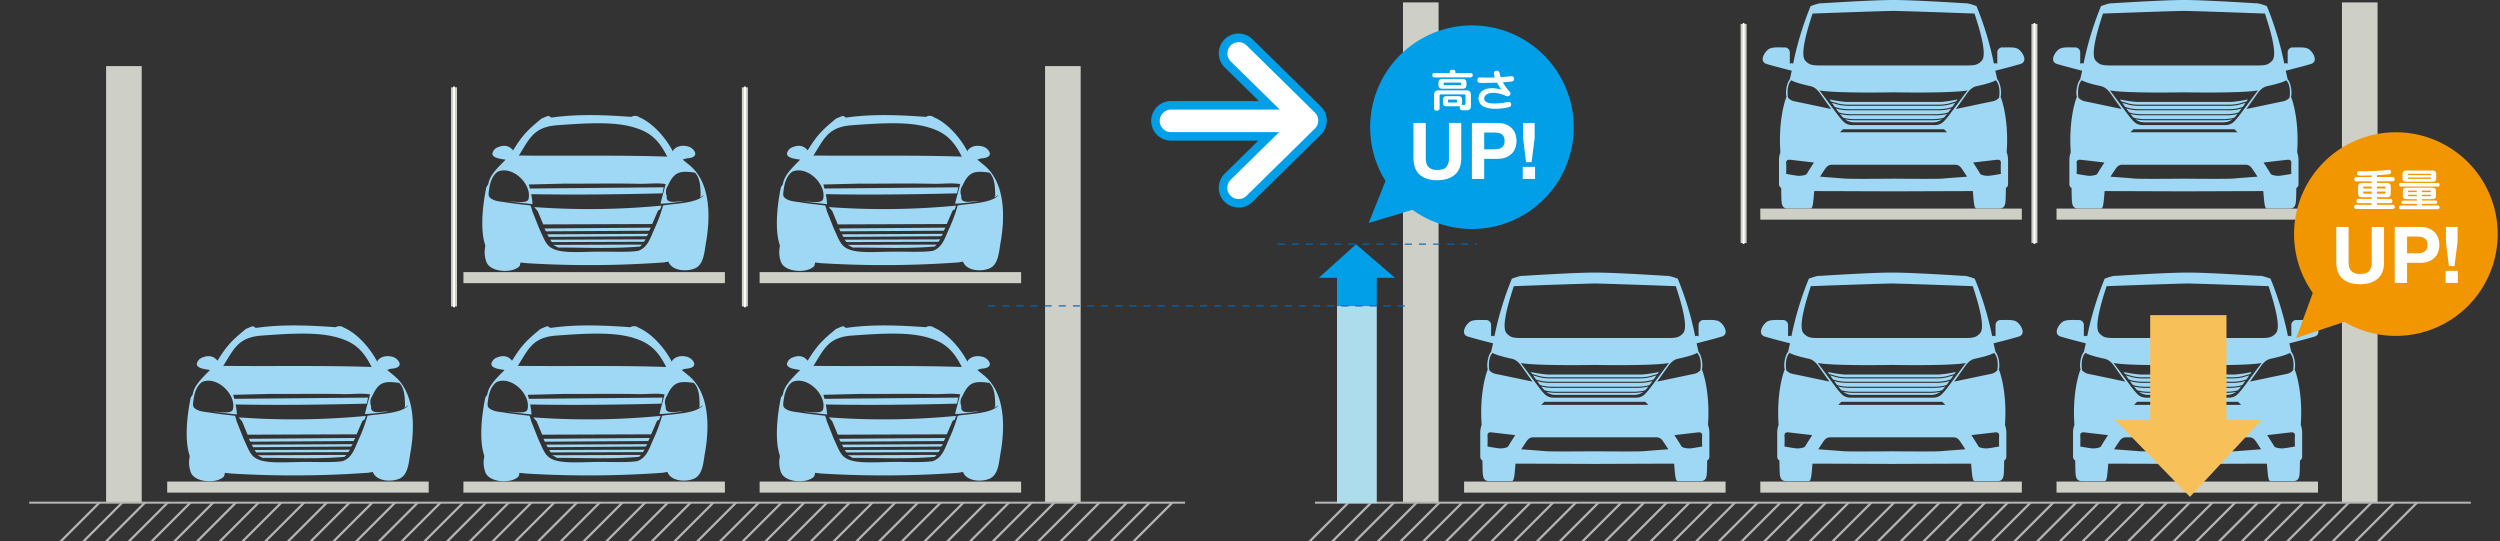 <svg xmlns="http://www.w3.org/2000/svg" xmlns:xlink="http://www.w3.org/1999/xlink" width="1200" height="259.81" viewBox="0 0 1200 259.81">
  <rect x="0" y="0" width="1200" height="259.81" fill="#333333" stroke="none"/>
  <defs>
    <clipPath id="clip-path">
      <rect id="長方形_2122" data-name="長方形 2122" width="1200" height="259.81" fill="none"/>
    </clipPath>
  </defs>
  <g id="p-size-03" clip-path="url(#clip-path)">
    <path id="パス_6620" data-name="パス 6620" d="M320.59,89.12c-1.75,2.58-.52,4.72-.56,5.16-.44,4.05,5.47,2.16,8.44,2.19a78.313,78.313,0,0,1-11.4,1.31c0-.39,1.36-5.31,2.11-8.19.31-1.18.43-1.2.22-1.24-4.04-.67-8.28-.03-12.73-.13-11.82-.27-24.63,0-35.68-.08l-17.18.42c.19.64.37,1.29.54,1.93l64.22-.59-.6,2.9c-21,.52-41.99.78-62.99.4a32.367,32.367,0,0,1,.62,4.79c-3.98-.42-7.93-.84-11.98-1.48,6.62.69,9.7.9,10.12-1.14,1.48-7.09-7.71-15.96-14.78-13-2.42,1.68-3.6,4.75-4.06,7.81-.51,3.34-.88,4.39,1.73,5.64,2.02.97,4.54.98,6.93,1.43,3.72.56,7.4.95,11.13,1.38l.73,2.24-.36-.02.26.02,3.43,8.65c2.87,6.23,3.49,8.75,7.63,10.29,4.68,1.75,13.07,1.07,20.36.99,7.76-.08,14.44.37,19.62-.39,4.87-1.75,5.91-6.7,8.05-11.18a73.7,73.7,0,0,0,3.88-10.6c4.87-.97,15.87-.87,19.44-4.79h0l-.23-.09-.79.69-.89.25.49-.59c-.08-3.67-.02-8.58-2.79-11.24-7.29-1.04-9.91-.38-12.93,6.28M256.44,99.39l1.79,2.09h-.07l2.58,6.23,52.32-.18,2.74-6.35.54-.49h.45l.74-1.99a363.644,363.644,0,0,1-61.09.7m-6.95,28.19.35-1.52v-.06l3.12.33a495.442,495.442,0,0,0,65.55-.37l2.34-.39c1.48,4.18,8.09,5.07,12.54,3.32,4.5-1.76,4.69-8.05,5.46-12.33,2.28-12.68,2.26-29.16-8.06-37.43l-3.06-2.51a8.224,8.224,0,0,1,2.94-.7c1.66-.26,3.54-.88,2.94-2.82a5.166,5.166,0,0,0-3.59-2.87c-2.56-.62-5.37-.17-6.94,1.99v.36l-.17-.03c-3.35-6.4-9.49-13.52-16.16-16.34l-.35-.3-1.05-.29h-1.16l-1.29.47c-12.43-.92-25.45-1.45-37.81.29h-.64l-.7-.64-.87-.06-2.95,1.22c-6.31,5.21-8.78,7.5-13.19,14.53l-.48.71-.02.02c-2.04-2.67-4.94-2.64-7.92-1.21a4.253,4.253,0,0,0-1.96,2.62c-.28,2.39,4.6,2.76,6.33,3.06-2.64,2.7-6.33,6.11-7.73,9.64a10.923,10.923,0,0,0-.6,2.21l-.91,1.33c-1.44,6.92-3.32,19.95-.45,28.17h-.07l-.05.43v.04l-.03.24h.01a13.2,13.2,0,0,0,.65,7.14c1.99,5,12.81,5.47,15.98,1.77m16.08-10.06,2.34,1.25c13.21.02,26.12.65,39.33-.47l.93-.94-42.61.16Zm-4.21-7.89,51.03-.39-.78,1.47-49.61.3-.64-1.39Zm1.32,2.81,48.54-.23-.82,1.14-46.99.33-.73-1.23Zm1.41,2.58.79,1.15,44.2-.15.82-1.16-45.81.16Zm56.2-39.8c-4.43-8.94-9.01-11.93-15.59-13.98-9.75-3.04-22.89-2.22-38.21-1.09l-2.07.29c-8.32,1.59-10.41,6.08-15.38,14.27h.35l.15-.09c23.47.26,46.93-.26,70.3.51l.45.08Z" fill="#9ed8f5" fill-rule="evenodd"/>
    <path id="パス_6621" data-name="パス 6621" d="M461.99,89.12c-1.75,2.58-.52,4.72-.56,5.16-.44,4.05,5.47,2.16,8.44,2.19a78.313,78.313,0,0,1-11.4,1.31c0-.39,1.36-5.31,2.11-8.19.31-1.18.43-1.2.22-1.24-4.04-.67-8.28-.03-12.73-.13-11.82-.27-24.63,0-35.68-.08l-17.18.42c.19.64.37,1.29.54,1.93l64.22-.59-.6,2.9c-21,.52-41.99.78-62.99.4a32.365,32.365,0,0,1,.62,4.79c-3.98-.42-7.93-.84-11.98-1.48,6.62.69,9.7.9,10.12-1.14,1.48-7.09-7.71-15.96-14.78-13-2.42,1.68-3.6,4.75-4.06,7.81-.51,3.34-.88,4.39,1.73,5.64,2.02.97,4.54.98,6.93,1.43,3.72.56,7.4.95,11.13,1.38l.73,2.24-.36-.02.26.02,3.43,8.65c2.87,6.23,3.49,8.75,7.63,10.29,4.68,1.75,13.07,1.07,20.36.99,7.76-.08,14.44.37,19.62-.39,4.87-1.75,5.91-6.7,8.05-11.18a73.7,73.7,0,0,0,3.88-10.6c4.87-.97,15.87-.87,19.44-4.79h0l-.23-.09-.79.69-.89.25.49-.59c-.08-3.67-.02-8.58-2.79-11.24-7.29-1.04-9.91-.38-12.93,6.28M397.84,99.39l1.79,2.09h-.07l2.58,6.23,52.32-.18,2.74-6.35.54-.49h.45l.74-1.99a363.644,363.644,0,0,1-61.09.7m-6.95,28.19.35-1.52v-.06l3.12.33a495.442,495.442,0,0,0,65.55-.37l2.34-.39c1.48,4.18,8.09,5.07,12.54,3.32,4.5-1.76,4.69-8.05,5.46-12.33,2.28-12.68,2.26-29.16-8.06-37.43l-3.06-2.51a8.224,8.224,0,0,1,2.94-.7c1.66-.26,3.54-.88,2.94-2.82a5.166,5.166,0,0,0-3.59-2.87c-2.56-.62-5.37-.17-6.94,1.99v.36l-.17-.03c-3.35-6.4-9.49-13.52-16.16-16.34l-.35-.3-1.05-.29h-1.16l-1.29.47c-12.43-.92-25.45-1.45-37.81.29h-.64l-.7-.64-.87-.06-2.95,1.22c-6.31,5.21-8.78,7.5-13.19,14.53l-.48.71-.02.02c-2.04-2.67-4.94-2.64-7.92-1.21a4.253,4.253,0,0,0-1.96,2.62c-.28,2.39,4.6,2.76,6.33,3.06-2.64,2.7-6.33,6.11-7.73,9.64a10.923,10.923,0,0,0-.6,2.21l-.91,1.33c-1.44,6.92-3.32,19.95-.45,28.17h-.07l-.05.43v.04l-.03.24h.01a13.2,13.2,0,0,0,.65,7.14c1.99,5,12.81,5.47,15.98,1.77m16.08-10.06,2.34,1.25c13.21.02,26.13.65,39.33-.47l.93-.94-42.61.16Zm-4.21-7.89,51.03-.39-.78,1.47-49.61.3-.64-1.39Zm1.32,2.81,48.54-.23-.82,1.14-46.99.33-.73-1.23Zm1.41,2.58.79,1.15,44.2-.15.82-1.16-45.81.16Zm56.2-39.8c-4.43-8.94-9.01-11.93-15.59-13.98-9.75-3.04-22.89-2.22-38.21-1.09l-2.07.29c-8.32,1.59-10.41,6.08-15.38,14.27h.35l.15-.09c23.47.26,46.93-.26,70.3.51l.45.08Z" fill="#9ed8f5" fill-rule="evenodd"/>
    <path id="パス_6622" data-name="パス 6622" d="M178.7,190.07c-1.75,2.58-.52,4.72-.56,5.16-.44,4.05,5.47,2.16,8.44,2.19a76.953,76.953,0,0,1-11.4,1.31c0-.39,1.36-5.31,2.11-8.19.31-1.18.43-1.2.22-1.24-4.04-.66-8.28-.03-12.73-.13-11.82-.26-24.63,0-35.68-.08l-17.18.42c.19.64.37,1.29.54,1.93l64.22-.59-.6,2.9c-21,.52-41.99.78-62.99.4a32.367,32.367,0,0,1,.62,4.79c-3.98-.42-7.93-.84-11.98-1.48,6.62.69,9.7.9,10.12-1.14,1.48-7.09-7.71-15.96-14.78-13-2.42,1.68-3.6,4.75-4.06,7.81-.51,3.34-.88,4.39,1.73,5.63,2.02.97,4.54.98,6.93,1.43,3.72.56,7.4.96,11.13,1.38l.73,2.24-.36-.02.26.02,3.43,8.65c2.87,6.23,3.49,8.75,7.63,10.29,4.68,1.75,13.07,1.07,20.36.99,7.76-.08,14.44.37,19.62-.39,4.87-1.75,5.91-6.7,8.05-11.18a73.707,73.707,0,0,0,3.88-10.6c4.87-.96,15.87-.87,19.44-4.79h0l-.23-.09-.79.69-.89.25.49-.59c-.08-3.67-.02-8.58-2.79-11.24-7.29-1.05-9.91-.38-12.93,6.28m-64.15,10.25,1.79,2.09h-.07l2.58,6.23,52.32-.18,2.74-6.35.54-.49h.45l.74-1.99a363.644,363.644,0,0,1-61.09.7m-6.95,28.2.35-1.52v-.06l3.12.34a497.157,497.157,0,0,0,65.55-.37l2.34-.39c1.48,4.18,8.09,5.07,12.54,3.32,4.5-1.76,4.69-8.05,5.46-12.33,2.28-12.69,2.26-29.16-8.06-37.43l-3.06-2.51a8.224,8.224,0,0,1,2.94-.7c1.66-.26,3.54-.88,2.94-2.82a5.191,5.191,0,0,0-3.59-2.87c-2.56-.62-5.37-.16-6.94,1.99v.36l-.17-.03c-3.35-6.4-9.49-13.52-16.16-16.34l-.35-.3-1.05-.29H162.3l-1.29.47c-12.43-.92-25.45-1.45-37.81.29h-.64l-.7-.64-.87-.06-2.95,1.22c-6.31,5.21-8.78,7.5-13.19,14.53l-.48.71-.02.02c-2.04-2.67-4.94-2.64-7.92-1.21a4.253,4.253,0,0,0-1.96,2.62c-.28,2.39,4.6,2.75,6.33,3.06-2.64,2.7-6.33,6.11-7.73,9.64a10.922,10.922,0,0,0-.6,2.21l-.91,1.33c-1.44,6.92-3.32,19.95-.45,28.17h-.07l-.05.43v.04l-.03.24h.01a13.2,13.2,0,0,0,.65,7.14c1.99,5,12.81,5.47,15.98,1.77m16.08-10.06,2.34,1.25c13.21.02,26.12.65,39.33-.47l.93-.94-42.61.16Zm-4.21-7.89,51.03-.39-.78,1.47-49.61.31-.64-1.39Zm1.32,2.81,48.54-.23-.82,1.14-46.99.32-.73-1.23Zm1.41,2.58.79,1.15,44.2-.15.82-1.16-45.81.16Zm56.2-39.79c-4.43-8.95-9.01-11.93-15.59-13.98-9.75-3.04-22.89-2.22-38.21-1.09l-2.07.29c-8.32,1.59-10.41,6.08-15.38,14.27h.35l.15-.09c23.47.26,46.93-.26,70.3.51l.45.08Z" fill="#9ed8f5" fill-rule="evenodd"/>
    <path id="パス_6623" data-name="パス 6623" d="M320.1,190.07c-1.75,2.58-.52,4.72-.56,5.16-.44,4.05,5.47,2.16,8.44,2.19a76.953,76.953,0,0,1-11.4,1.31c0-.39,1.36-5.31,2.11-8.19.31-1.18.43-1.2.22-1.24-4.04-.66-8.28-.03-12.73-.13-11.82-.26-24.63,0-35.68-.08l-17.18.42c.19.64.37,1.29.54,1.93l64.22-.59-.6,2.9c-21,.52-41.99.78-62.99.4a32.366,32.366,0,0,1,.62,4.79c-3.98-.42-7.93-.84-11.98-1.48,6.62.69,9.7.9,10.12-1.14,1.48-7.09-7.71-15.96-14.78-13-2.42,1.68-3.6,4.75-4.06,7.81-.51,3.34-.88,4.39,1.73,5.63,2.02.97,4.54.98,6.93,1.43,3.72.56,7.4.96,11.13,1.38l.73,2.24-.36-.02.26.02,3.43,8.65c2.87,6.23,3.49,8.75,7.63,10.29,4.68,1.75,13.07,1.07,20.36.99,7.76-.08,14.44.37,19.62-.39,4.87-1.75,5.91-6.7,8.05-11.18a73.7,73.7,0,0,0,3.88-10.6c4.87-.96,15.87-.87,19.44-4.79h0l-.23-.09-.79.69-.89.25.49-.59c-.08-3.67-.02-8.58-2.79-11.24-7.29-1.05-9.91-.38-12.93,6.28m-64.15,10.25,1.79,2.09h-.07l2.58,6.23,52.32-.18,2.74-6.35.54-.49h.45l.74-1.99a363.644,363.644,0,0,1-61.09.7M249,228.54l.35-1.52v-.06l3.12.34a497.156,497.156,0,0,0,65.55-.37l2.34-.39c1.48,4.18,8.09,5.07,12.54,3.32,4.5-1.76,4.69-8.05,5.46-12.33,2.28-12.69,2.26-29.16-8.06-37.43l-3.06-2.51a8.224,8.224,0,0,1,2.94-.7c1.66-.26,3.54-.88,2.94-2.82a5.191,5.191,0,0,0-3.59-2.87c-2.56-.62-5.37-.16-6.94,1.99v.36l-.17-.03c-3.35-6.4-9.49-13.52-16.16-16.34l-.35-.3-1.05-.29H303.7l-1.29.47c-12.43-.92-25.45-1.45-37.81.29h-.64l-.7-.64-.87-.06-2.95,1.22c-6.31,5.21-8.78,7.5-13.19,14.53l-.48.71-.02.02c-2.04-2.67-4.94-2.64-7.92-1.21a4.253,4.253,0,0,0-1.96,2.62c-.28,2.39,4.6,2.75,6.33,3.06-2.64,2.7-6.33,6.11-7.73,9.64a10.923,10.923,0,0,0-.6,2.21l-.91,1.33c-1.44,6.92-3.32,19.95-.45,28.17h-.07l-.05.43v.04l-.03.24h.01a13.2,13.2,0,0,0,.65,7.14c1.99,5,12.81,5.47,15.98,1.77m16.08-10.06,2.34,1.25c13.21.02,26.13.65,39.33-.47l.93-.94-42.61.16Zm-4.21-7.89,51.03-.39-.78,1.47-49.61.31Zm1.32,2.81,48.54-.23-.82,1.14-46.99.32-.73-1.23Zm1.41,2.58.79,1.15,44.2-.15.82-1.16-45.81.16Zm56.2-39.79c-4.43-8.95-9.01-11.93-15.59-13.98-9.75-3.04-22.89-2.22-38.21-1.09l-2.07.29c-8.32,1.59-10.41,6.08-15.38,14.27h.35l.15-.09c23.47.26,46.93-.26,70.3.51l.45.08Z" fill="#9ed8f5" fill-rule="evenodd"/>
    <path id="パス_6624" data-name="パス 6624" d="M461.99,190.07c-1.75,2.58-.52,4.72-.56,5.16-.44,4.05,5.47,2.16,8.44,2.19a76.953,76.953,0,0,1-11.4,1.31c0-.39,1.36-5.31,2.11-8.19.31-1.18.43-1.2.22-1.24-4.04-.66-8.28-.03-12.73-.13-11.82-.26-24.63,0-35.68-.08l-17.18.42c.19.64.37,1.29.54,1.93l64.22-.59-.6,2.9c-21,.52-41.99.78-62.99.4a32.364,32.364,0,0,1,.62,4.79c-3.98-.42-7.93-.84-11.98-1.48,6.62.69,9.7.9,10.12-1.14,1.48-7.09-7.71-15.96-14.78-13-2.42,1.68-3.6,4.75-4.06,7.81-.51,3.34-.88,4.39,1.73,5.63,2.02.97,4.54.98,6.93,1.43,3.72.56,7.4.96,11.13,1.38l.73,2.24-.36-.02.26.02,3.43,8.65c2.87,6.23,3.49,8.75,7.63,10.29,4.68,1.75,13.07,1.07,20.36.99,7.76-.08,14.44.37,19.62-.39,4.87-1.75,5.91-6.7,8.05-11.18a73.7,73.7,0,0,0,3.88-10.6c4.87-.96,15.87-.87,19.44-4.79h0l-.23-.09-.79.69-.89.25.49-.59c-.08-3.67-.02-8.58-2.79-11.24-7.29-1.05-9.91-.38-12.93,6.28m-64.15,10.25,1.79,2.09h-.07l2.58,6.23,52.32-.18,2.74-6.35.54-.49h.45l.74-1.99a363.644,363.644,0,0,1-61.09.7m-6.95,28.2.35-1.52v-.06l3.12.34a497.157,497.157,0,0,0,65.55-.37l2.34-.39c1.48,4.18,8.09,5.07,12.54,3.32,4.5-1.76,4.69-8.05,5.46-12.33,2.28-12.69,2.26-29.16-8.06-37.43l-3.06-2.51a8.224,8.224,0,0,1,2.94-.7c1.66-.26,3.54-.88,2.94-2.82a5.191,5.191,0,0,0-3.59-2.87c-2.56-.62-5.37-.16-6.94,1.99v.36l-.17-.03c-3.35-6.4-9.49-13.52-16.16-16.34l-.35-.3-1.05-.29h-1.16l-1.29.47c-12.43-.92-25.45-1.45-37.81.29h-.64l-.7-.64-.87-.06-2.95,1.22c-6.31,5.21-8.78,7.5-13.19,14.53l-.48.71-.02.02c-2.04-2.67-4.94-2.64-7.92-1.21a4.253,4.253,0,0,0-1.96,2.62c-.28,2.39,4.6,2.75,6.33,3.06-2.64,2.7-6.33,6.11-7.73,9.64a10.923,10.923,0,0,0-.6,2.21l-.91,1.33c-1.44,6.92-3.32,19.95-.45,28.17h-.07l-.05.43v.04l-.03.24h.01a13.2,13.2,0,0,0,.65,7.14c1.99,5,12.81,5.47,15.98,1.77m16.08-10.06,2.34,1.25c13.21.02,26.13.65,39.33-.47l.93-.94-42.61.16Zm-4.21-7.89,51.03-.39-.78,1.47-49.61.31Zm1.32,2.81,48.54-.23-.82,1.14-46.99.32-.73-1.23Zm1.41,2.58.79,1.15,44.2-.15.82-1.16-45.81.16Zm56.2-39.79c-4.43-8.95-9.01-11.93-15.59-13.98-9.75-3.04-22.89-2.22-38.21-1.09l-2.07.29c-8.32,1.59-10.41,6.08-15.38,14.27h.35l.15-.09c23.47.26,46.93-.26,70.3.51l.45.08Z" fill="#9ed8f5" fill-rule="evenodd"/>
    <rect id="長方形_2107" data-name="長方形 2107" width="125.51" height="5.31" transform="translate(222.44 130.61)" fill="#ced0c8"/>
    <rect id="長方形_2108" data-name="長方形 2108" width="125.52" height="5.31" transform="translate(364.62 130.61)" fill="#ced0c8"/>
    <rect id="長方形_2109" data-name="長方形 2109" width="17.08" height="209.55" transform="translate(50.93 31.73)" fill="#ced0c8"/>
    <rect id="長方形_2110" data-name="長方形 2110" width="17.09" height="209.55" transform="translate(501.63 31.73)" fill="#ced0c8"/>
    <rect id="長方形_2111" data-name="長方形 2111" width="125.51" height="5.31" transform="translate(80.26 231.15)" fill="#ced0c8"/>
    <path id="パス_6625" data-name="パス 6625" d="M1070.8,183.77h-41.49a24.069,24.069,0,0,1-5.51-.48c-.29-.08-.82-.23-1.46-.42.49.67.98,1.32,1.44,1.92.57.17,1.04.3,1.32.38a23.8,23.8,0,0,0,5.36.46h39.18a23.8,23.8,0,0,0,5.36-.46c.28-.08.75-.21,1.32-.38.46-.6.95-1.25,1.44-1.92-.64.19-1.16.33-1.45.42a24.069,24.069,0,0,1-5.51.48" fill="#9ed8f5" fill-rule="evenodd"/>
    <path id="パス_6626" data-name="パス 6626" d="M1069.64,186.17h-39.19a24.013,24.013,0,0,1-5.5-.49c-.15-.05-.37-.11-.62-.18.61.78,1.12,1.4,1.48,1.77.43.12.78.23,1,.29a23.778,23.778,0,0,0,5.36.47h35.75a23.214,23.214,0,0,0,5.36-.47c.22-.06.57-.16,1-.29.36-.37.87-1,1.48-1.77-.26.07-.47.13-.62.18a24.013,24.013,0,0,1-5.5.49" fill="#9ed8f5" fill-rule="evenodd"/>
    <path id="パス_6627" data-name="パス 6627" d="M1070.87,181.63h-41.64a24.013,24.013,0,0,1-5.5-.49c-.54-.16-1.87-.54-3.29-.95.44.63.91,1.3,1.39,1.97.94.27,1.72.5,2.11.6a23.725,23.725,0,0,0,5.36.47h41.49a23.778,23.778,0,0,0,5.36-.47c.39-.1,1.17-.33,2.1-.6.48-.67.95-1.34,1.39-1.97-1.42.41-2.74.79-3.29.95a23.961,23.961,0,0,1-5.5.49" fill="#9ed8f5" fill-rule="evenodd"/>
    <path id="パス_6628" data-name="パス 6628" d="M1050.15,188.57h-17.98a24.276,24.276,0,0,1-5.45-.47,7.417,7.417,0,0,0,4.73,1.44h37.18a7.456,7.456,0,0,0,4.73-1.44,24.819,24.819,0,0,1-5.45.47h-17.77Z" fill="#9ed8f5" fill-rule="evenodd"/>
    <path id="パス_6629" data-name="パス 6629" d="M1072.74,179.78h-45.37a59.13,59.13,0,0,1-8.02-1.22c.19.29.4.61.63.95,1.63.47,3.28.95,3.9,1.12a23.741,23.741,0,0,0,5.35.47h41.64a23.214,23.214,0,0,0,5.36-.47c.63-.17,2.27-.65,3.9-1.12.22-.33.43-.66.62-.95a58.769,58.769,0,0,1-8.01,1.22" fill="#9ed8f5" fill-rule="evenodd"/>
    <path id="パス_6630" data-name="パス 6630" d="M1109.7,154.26c-2-1.06-6.26-.53-7.33-.66a2.448,2.448,0,0,0-2.53,2.13v5.73s-1-.6-1.6,0a152.58,152.58,0,0,0-8.39-27.7s-4.26-1.6-5.19-1.33c0,0-24.32-1.6-34.61-1.6s-34.62,1.6-34.62,1.6c-.94-.27-5.19,1.33-5.19,1.33a152.26,152.26,0,0,0-8.39,27.7c-.6-.6-1.6,0-1.6,0v-5.73a2.448,2.448,0,0,0-2.53-2.13c-1.06.13-5.32-.4-7.32.66s-5.06,5.73-1.6,7.2c3.33,1.06,12.39,3.33,12.39,3.33l-.94,4.12c-1.46,1.6-2.26,6.26-1.6,8.39-1.6,4-3.86,13.85-2.93,26.62a11.149,11.149,0,0,0-.67,3.86V219.1a2.2,2.2,0,0,0,1.06,1.99s0,5.73.27,7.19.8,2.66,3.06,2.66h10.66c1.2,0,1.33-1.87,1.87-8.39,4.65,0,38.08.13,38.08.13s33.41-.13,38.07-.13c.53,6.52.67,8.39,1.86,8.39h10.66c2.26,0,2.79-1.2,3.06-2.66s.27-7.19.27-7.19a2.2,2.2,0,0,0,1.06-1.99V207.78a11.149,11.149,0,0,0-.67-3.86c.93-12.78-1.33-22.63-2.93-26.62.66-2.13-.14-6.79-1.6-8.39l-.94-4.12s9.05-2.26,12.39-3.33c3.46-1.47.39-6.12-1.6-7.2m-98.52-16.9s28.22-1.06,38.88-1.29c10.65.23,38.88,1.29,38.88,1.29,3.46,10.52,5.85,20.11,3.46,22.63s-3.71,2.26-11.64,2.26h-61.4c-7.93,0-9.24.27-11.63-2.26s0-12.11,3.46-22.63m64.3,50.32c-1.2,1.33-2.39,3.2-5.72,3.2h-39.41c-3.33,0-4.52-1.87-5.73-3.2-1.19-1.33-6.46-8.68-10.11-13.44,7.6,1.46,35.55.93,35.55.93s27.94.54,35.54-.93c-3.65,4.76-8.92,12.11-10.12,13.44m.29,6.66h-51.43l1.49-1.46h48.45l1.49,1.46Zm-67.25,19.84c-.4.8-2.8,1.07-3.86,1.07s-6.12-.93-6.12-.93.13-3.73,0-5.06.67-1.87,1.86-1.73,11.45,1.33,11.45,1.33-2.93,4.52-3.32,5.32m-5.97-34.69a5.61,5.61,0,0,1-3.13-1.73c-.48-2.65-.26-6.75,1.6-8.38,1.73,1.12,6.4,2.22,9.13,2.81s4.22,2.86,5.41,4.58,4.53,6.39,4.53,6.39-15.49-3.28-17.55-3.67m70.83,37.09c-2.32.2-16.46.1-23.32.04-6.86.06-21.01.16-23.33-.04-3.09-.26-11.96-.93-11.96-.93s.67-1.06,1.74-2.66,1.86-3.07,3.94-3.07h59.21c2.08,0,2.88,1.46,3.94,3.07s1.73,2.66,1.73,2.66-8.86.67-11.95.93m28.2-7.32c-.13,1.33,0,5.06,0,5.06s-5.06.93-6.13.93-3.46-.27-3.86-1.07-3.33-5.32-3.33-5.32,10.25-1.2,11.45-1.33,1.99.4,1.87,1.73m-2.48-39.88c1.86,1.64,2.08,5.73,1.6,8.38a5.606,5.606,0,0,1-3.12,1.73c-2.07.4-17.55,3.67-17.55,3.67s3.33-4.66,4.53-6.39,2.69-3.99,5.42-4.58,7.4-1.69,9.14-2.81" fill="#9ed8f5" fill-rule="evenodd"/>
    <path id="パス_6631" data-name="パス 6631" d="M928.82,183.77H887.33a24.069,24.069,0,0,1-5.51-.48c-.29-.08-.82-.23-1.46-.42.49.67.98,1.32,1.44,1.92.57.17,1.04.3,1.32.38a23.8,23.8,0,0,0,5.36.46h39.18a23.8,23.8,0,0,0,5.36-.46c.28-.08.75-.21,1.32-.38.46-.6.95-1.25,1.44-1.92-.64.19-1.16.33-1.45.42a24.069,24.069,0,0,1-5.51.48" fill="#9ed8f5" fill-rule="evenodd"/>
    <path id="パス_6632" data-name="パス 6632" d="M927.66,186.17H888.47a24.012,24.012,0,0,1-5.5-.49c-.15-.05-.37-.11-.62-.18.61.78,1.12,1.4,1.48,1.77.43.12.78.23,1,.29a23.778,23.778,0,0,0,5.36.47h35.75a23.214,23.214,0,0,0,5.36-.47c.22-.06.57-.16,1-.29.36-.37.87-1,1.48-1.77-.26.07-.47.13-.62.18a24.013,24.013,0,0,1-5.5.49" fill="#9ed8f5" fill-rule="evenodd"/>
    <path id="パス_6633" data-name="パス 6633" d="M928.89,181.63H887.25a24.012,24.012,0,0,1-5.5-.49c-.54-.16-1.87-.54-3.29-.95.44.63.91,1.3,1.39,1.97.94.27,1.72.5,2.11.6a23.725,23.725,0,0,0,5.36.47h41.49a23.778,23.778,0,0,0,5.36-.47c.39-.1,1.17-.33,2.1-.6.48-.67.95-1.34,1.39-1.97-1.42.41-2.74.79-3.29.95a23.961,23.961,0,0,1-5.5.49" fill="#9ed8f5" fill-rule="evenodd"/>
    <path id="パス_6634" data-name="パス 6634" d="M908.17,188.57H890.19a24.276,24.276,0,0,1-5.45-.47,7.417,7.417,0,0,0,4.73,1.44h37.18a7.456,7.456,0,0,0,4.73-1.44,24.819,24.819,0,0,1-5.45.47H908.15Z" fill="#9ed8f5" fill-rule="evenodd"/>
    <path id="パス_6635" data-name="パス 6635" d="M930.76,179.78H885.39a59.128,59.128,0,0,1-8.02-1.22c.19.29.4.61.62.95,1.63.47,3.28.95,3.9,1.12a23.741,23.741,0,0,0,5.35.47h41.64a23.214,23.214,0,0,0,5.36-.47c.63-.17,2.27-.65,3.9-1.12.22-.33.43-.66.62-.95a58.542,58.542,0,0,1-8.01,1.22" fill="#9ed8f5" fill-rule="evenodd"/>
    <path id="パス_6636" data-name="パス 6636" d="M967.72,154.26c-1.99-1.06-6.26-.53-7.33-.66a2.448,2.448,0,0,0-2.53,2.13v5.73s-1-.6-1.6,0a152.575,152.575,0,0,0-8.39-27.7s-4.26-1.6-5.19-1.33c0,0-24.32-1.6-34.61-1.6s-34.62,1.6-34.62,1.6c-.94-.27-5.19,1.33-5.19,1.33a152.26,152.26,0,0,0-8.39,27.7c-.6-.6-1.6,0-1.6,0v-5.73a2.448,2.448,0,0,0-2.53-2.13c-1.06.13-5.32-.4-7.32.66s-5.06,5.73-1.6,7.2c3.33,1.06,12.39,3.33,12.39,3.33l-.94,4.12c-1.46,1.6-2.26,6.26-1.6,8.39-1.6,4-3.86,13.85-2.93,26.62a11.149,11.149,0,0,0-.67,3.86V219.1a2.2,2.2,0,0,0,1.06,1.99s0,5.73.27,7.19.8,2.66,3.06,2.66h10.66c1.2,0,1.33-1.87,1.87-8.39,4.65,0,38.08.13,38.08.13s33.41-.13,38.07-.13c.53,6.52.67,8.39,1.86,8.39h10.66c2.26,0,2.79-1.2,3.06-2.66s.27-7.19.27-7.19a2.2,2.2,0,0,0,1.06-1.99V207.78a11.15,11.15,0,0,0-.67-3.86c.93-12.78-1.33-22.63-2.93-26.62.66-2.13-.14-6.79-1.6-8.39l-.94-4.12s9.05-2.26,12.39-3.33c3.46-1.47.39-6.12-1.6-7.2m-98.52-16.9s28.22-1.06,38.88-1.29c10.65.23,38.88,1.29,38.88,1.29,3.46,10.52,5.85,20.11,3.46,22.63s-3.71,2.26-11.64,2.26h-61.4c-7.93,0-9.24.27-11.63-2.26s0-12.11,3.46-22.63m64.3,50.32c-1.2,1.33-2.39,3.2-5.72,3.2H888.36c-3.33,0-4.52-1.87-5.73-3.2-1.19-1.33-6.46-8.68-10.11-13.44,7.6,1.46,35.55.93,35.55.93s27.94.54,35.54-.93c-3.65,4.76-8.92,12.11-10.12,13.44m.29,6.66H882.35l1.49-1.46h48.45Zm-67.25,19.84c-.4.8-2.8,1.07-3.86,1.07s-6.12-.93-6.12-.93.13-3.73,0-5.06.67-1.87,1.86-1.73,11.45,1.33,11.45,1.33-2.93,4.52-3.32,5.32m-5.97-34.69a5.61,5.61,0,0,1-3.13-1.73c-.48-2.65-.26-6.75,1.6-8.38,1.73,1.12,6.4,2.22,9.13,2.81s4.22,2.86,5.41,4.58,4.53,6.39,4.53,6.39-15.49-3.28-17.55-3.67m70.83,37.09c-2.32.2-16.46.1-23.32.04-6.86.06-21.01.16-23.33-.04-3.09-.26-11.96-.93-11.96-.93s.67-1.06,1.74-2.66,1.86-3.07,3.94-3.07h59.21c2.08,0,2.88,1.46,3.94,3.07s1.73,2.66,1.73,2.66-8.86.67-11.95.93m28.2-7.32c-.13,1.33,0,5.06,0,5.06s-5.06.93-6.13.93-3.46-.27-3.86-1.07-3.33-5.32-3.33-5.32,10.25-1.2,11.45-1.33,1.99.4,1.87,1.73m-2.48-39.88c1.86,1.64,2.08,5.73,1.6,8.38a5.606,5.606,0,0,1-3.12,1.73c-2.07.4-17.55,3.67-17.55,3.67s3.33-4.66,4.53-6.39,2.69-3.99,5.42-4.58,7.4-1.69,9.14-2.81" fill="#9ed8f5" fill-rule="evenodd"/>
    <path id="パス_6637" data-name="パス 6637" d="M786.27,183.77H744.78a24.069,24.069,0,0,1-5.51-.48c-.29-.08-.82-.23-1.46-.42.49.67.98,1.32,1.44,1.92.57.17,1.04.3,1.32.38a23.8,23.8,0,0,0,5.36.46h39.18a23.8,23.8,0,0,0,5.36-.46c.28-.08.75-.21,1.32-.38.46-.6.95-1.25,1.44-1.92-.64.19-1.16.33-1.45.42a24.069,24.069,0,0,1-5.51.48" fill="#9ed8f5" fill-rule="evenodd"/>
    <path id="パス_6638" data-name="パス 6638" d="M785.12,186.17H745.93a24.012,24.012,0,0,1-5.5-.49c-.15-.05-.37-.11-.62-.18.61.78,1.12,1.4,1.48,1.77.43.12.78.23,1,.29a23.778,23.778,0,0,0,5.36.47H783.4a23.214,23.214,0,0,0,5.36-.47c.22-.06.57-.16,1-.29.36-.37.87-1,1.48-1.77-.26.07-.47.13-.62.18a24.013,24.013,0,0,1-5.5.49" fill="#9ed8f5" fill-rule="evenodd"/>
    <path id="パス_6639" data-name="パス 6639" d="M786.34,181.63H744.7a24.012,24.012,0,0,1-5.5-.49c-.54-.16-1.87-.54-3.29-.95.44.63.91,1.3,1.39,1.97.94.27,1.72.5,2.11.6a23.725,23.725,0,0,0,5.36.47h41.49a23.778,23.778,0,0,0,5.36-.47c.39-.1,1.17-.33,2.1-.6.48-.67.95-1.34,1.39-1.97-1.42.41-2.74.79-3.29.95a23.961,23.961,0,0,1-5.5.49" fill="#9ed8f5" fill-rule="evenodd"/>
    <path id="パス_6640" data-name="パス 6640" d="M765.63,188.57H747.65a24.276,24.276,0,0,1-5.45-.47,7.417,7.417,0,0,0,4.73,1.44h37.18a7.456,7.456,0,0,0,4.73-1.44,24.819,24.819,0,0,1-5.45.47H765.61Z" fill="#9ed8f5" fill-rule="evenodd"/>
    <path id="パス_6641" data-name="パス 6641" d="M788.21,179.78H742.84a59.128,59.128,0,0,1-8.02-1.22c.19.29.4.61.62.95,1.63.47,3.28.95,3.9,1.12a23.741,23.741,0,0,0,5.35.47h41.64a23.214,23.214,0,0,0,5.36-.47c.63-.17,2.27-.65,3.9-1.12.22-.33.43-.66.62-.95a58.542,58.542,0,0,1-8.01,1.22" fill="#9ed8f5" fill-rule="evenodd"/>
    <path id="パス_6642" data-name="パス 6642" d="M825.17,154.26c-1.99-1.06-6.26-.53-7.33-.66a2.448,2.448,0,0,0-2.53,2.13v5.73s-1-.6-1.6,0a152.575,152.575,0,0,0-8.39-27.7s-4.26-1.6-5.19-1.33c0,0-24.32-1.6-34.61-1.6s-34.62,1.6-34.62,1.6c-.94-.27-5.19,1.33-5.19,1.33a152.26,152.26,0,0,0-8.39,27.7c-.6-.6-1.6,0-1.6,0v-5.73a2.448,2.448,0,0,0-2.53-2.13c-1.06.13-5.32-.4-7.32.66s-5.06,5.73-1.6,7.2c3.33,1.06,12.39,3.33,12.39,3.33l-.94,4.12c-1.46,1.6-2.26,6.26-1.6,8.39-1.6,4-3.86,13.85-2.93,26.62a11.149,11.149,0,0,0-.67,3.86V219.1a2.2,2.2,0,0,0,1.06,1.99s0,5.73.27,7.19.8,2.66,3.06,2.66h10.66c1.2,0,1.33-1.87,1.87-8.39,4.65,0,38.08.13,38.08.13s33.41-.13,38.07-.13c.53,6.52.67,8.39,1.86,8.39h10.66c2.26,0,2.79-1.2,3.06-2.66s.27-7.19.27-7.19a2.2,2.2,0,0,0,1.06-1.99V207.78a11.15,11.15,0,0,0-.67-3.86c.93-12.78-1.33-22.63-2.93-26.62.66-2.13-.14-6.79-1.6-8.39l-.94-4.12s9.05-2.26,12.39-3.33c3.46-1.47.39-6.12-1.6-7.2m-98.52-16.9s28.22-1.06,38.88-1.29c10.65.23,38.88,1.29,38.88,1.29,3.46,10.52,5.85,20.11,3.46,22.63s-3.71,2.26-11.64,2.26h-61.4c-7.93,0-9.24.27-11.63-2.26s0-12.11,3.46-22.63m64.3,50.32c-1.2,1.33-2.39,3.2-5.72,3.2H745.81c-3.33,0-4.52-1.87-5.73-3.2-1.19-1.33-6.46-8.68-10.11-13.44,7.6,1.46,35.55.93,35.55.93s27.94.54,35.54-.93c-3.65,4.76-8.92,12.11-10.12,13.44m.29,6.66H739.8l1.49-1.46h48.45Zm-67.25,19.84c-.4.8-2.8,1.07-3.86,1.07s-6.12-.93-6.12-.93.13-3.73,0-5.06.67-1.87,1.86-1.73,11.45,1.33,11.45,1.33-2.93,4.52-3.32,5.32m-5.97-34.69a5.61,5.61,0,0,1-3.13-1.73c-.48-2.65-.26-6.75,1.6-8.38,1.73,1.12,6.4,2.22,9.13,2.81s4.22,2.86,5.41,4.58,4.53,6.39,4.53,6.39-15.49-3.28-17.55-3.67m70.83,37.09c-2.32.2-16.46.1-23.32.04-6.86.06-21.01.16-23.33-.04-3.09-.26-11.96-.93-11.96-.93s.67-1.06,1.74-2.66,1.86-3.07,3.94-3.07h59.21c2.08,0,2.88,1.46,3.94,3.07s1.73,2.66,1.73,2.66-8.86.67-11.95.93m28.2-7.32c-.13,1.33,0,5.06,0,5.06s-5.06.93-6.13.93-3.46-.27-3.86-1.07-3.33-5.32-3.33-5.32,10.25-1.2,11.45-1.33,1.99.4,1.87,1.73m-2.48-39.88c1.86,1.64,2.08,5.73,1.6,8.38a5.606,5.606,0,0,1-3.12,1.73c-2.07.4-17.55,3.67-17.55,3.67s3.33-4.66,4.53-6.39,2.69-3.99,5.42-4.58,7.4-1.69,9.14-2.81" fill="#9ed8f5" fill-rule="evenodd"/>
    <path id="パス_6643" data-name="パス 6643" d="M929.65,52.94h-41.5a24.031,24.031,0,0,1-5.5-.48c-.3-.08-.82-.23-1.46-.42.49.68.98,1.32,1.44,1.92.57.17,1.05.31,1.32.38a23.8,23.8,0,0,0,5.36.46h39.18a23.8,23.8,0,0,0,5.36-.46c.27-.08.74-.21,1.32-.38.46-.6.95-1.25,1.44-1.92-.63.19-1.16.34-1.46.42a24.031,24.031,0,0,1-5.5.48" fill="#9ed8f5" fill-rule="evenodd"/>
    <path id="パス_6644" data-name="パス 6644" d="M928.49,55.34H889.31a23.6,23.6,0,0,1-5.51-.49c-.15-.05-.36-.1-.62-.18.61.78,1.12,1.4,1.48,1.78.43.12.78.22,1,.28a23.763,23.763,0,0,0,5.35.46h35.76a23.763,23.763,0,0,0,5.35-.46c.22-.06.57-.17,1.01-.28.35-.38.87-1,1.48-1.78-.26.08-.47.13-.62.18a24.049,24.049,0,0,1-5.51.49" fill="#9ed8f5" fill-rule="evenodd"/>
    <path id="パス_6645" data-name="パス 6645" d="M929.72,50.8H888.08a24.013,24.013,0,0,1-5.5-.49c-.54-.15-1.87-.54-3.29-.95.44.64.91,1.3,1.39,1.97.94.27,1.72.5,2.11.6a23.214,23.214,0,0,0,5.36.47h41.5a23.214,23.214,0,0,0,5.36-.47c.39-.1,1.17-.33,2.1-.6.48-.67.95-1.34,1.4-1.97-1.42.41-2.74.8-3.29.95a23.961,23.961,0,0,1-5.5.49" fill="#9ed8f5" fill-rule="evenodd"/>
    <path id="パス_6646" data-name="パス 6646" d="M909.01,57.73H891.03a24.929,24.929,0,0,1-5.45-.47,7.437,7.437,0,0,0,4.73,1.45h37.18a7.4,7.4,0,0,0,4.73-1.45,24.186,24.186,0,0,1-5.44.47H909Z" fill="#9ed8f5" fill-rule="evenodd"/>
    <path id="パス_6647" data-name="パス 6647" d="M931.59,48.94H886.21a60.377,60.377,0,0,1-8.01-1.22c.19.29.4.61.62.94,1.63.47,3.27.95,3.9,1.13a23.763,23.763,0,0,0,5.35.46h41.64a24.4,24.4,0,0,0,5.36-.46c.62-.18,2.27-.66,3.9-1.13.22-.33.43-.65.62-.94a60.134,60.134,0,0,1-8.01,1.22" fill="#9ed8f5" fill-rule="evenodd"/>
    <path id="パス_6648" data-name="パス 6648" d="M968.55,23.42c-1.99-1.06-6.26-.53-7.32-.67a2.465,2.465,0,0,0-2.53,2.13v5.73s-1.01-.6-1.6,0a153.236,153.236,0,0,0-8.39-27.69s-4.26-1.6-5.19-1.33c0,0-24.33-1.59-34.61-1.59S874.3,1.59,874.3,1.59c-.94-.26-5.2,1.33-5.2,1.33a152.314,152.314,0,0,0-8.39,27.69c-.6-.6-1.6,0-1.6,0V24.88a2.456,2.456,0,0,0-2.53-2.13c-1.06.14-5.32-.4-7.32.67s-5.06,5.73-1.6,7.19c3.33,1.07,12.39,3.33,12.39,3.33l-.94,4.13c-1.46,1.6-2.26,6.26-1.59,8.38-1.6,4-3.86,13.85-2.93,26.63a11.105,11.105,0,0,0-.67,3.86V88.26a2.223,2.223,0,0,0,1.06,2s0,5.72.26,7.19.8,2.66,3.06,2.66h10.65c1.2,0,1.33-1.87,1.87-8.39,4.66,0,38.08.13,38.08.13s33.42-.13,38.07-.13c.53,6.52.67,8.39,1.86,8.39h10.66c2.26,0,2.79-1.2,3.06-2.66s.26-7.19.26-7.19a2.2,2.2,0,0,0,1.06-2V76.94a11.116,11.116,0,0,0-.66-3.86c.93-12.78-1.33-22.63-2.93-26.63.66-2.13-.13-6.79-1.6-8.38l-.94-4.13s9.05-2.26,12.39-3.33c3.46-1.46.39-6.12-1.6-7.19M870.01,6.51s28.22-1.06,38.88-1.28c10.66.22,38.88,1.28,38.88,1.28,3.46,10.52,5.85,20.11,3.46,22.64s-3.71,2.26-11.64,2.26H878.2c-7.94,0-9.24.27-11.63-2.26s0-12.12,3.46-22.64m64.3,50.33c-1.2,1.33-2.39,3.2-5.72,3.2H889.2c-3.33,0-4.53-1.87-5.73-3.2s-6.46-8.68-10.12-13.45c7.6,1.47,35.55.93,35.55.93s27.94.53,35.54-.93c-3.65,4.76-8.91,12.12-10.12,13.45m.29,6.66H883.18l1.49-1.46h48.46l1.49,1.46ZM867.36,83.33c-.4.8-2.79,1.07-3.86,1.07s-6.13-.93-6.13-.93.13-3.73,0-5.06.66-1.86,1.87-1.73,11.45,1.33,11.45,1.33-2.93,4.53-3.33,5.32m-5.97-34.69a5.562,5.562,0,0,1-3.13-1.73c-.49-2.66-.27-6.75,1.6-8.39,1.73,1.13,6.4,2.22,9.13,2.82s4.22,2.86,5.41,4.59,4.53,6.39,4.53,6.39-15.48-3.28-17.54-3.68m70.83,37.09c-2.32.2-16.46.1-23.32.04-6.86.06-21,.16-23.33-.04-3.08-.26-11.95-.93-11.95-.93s.67-1.07,1.73-2.66,1.87-3.06,3.94-3.06h59.22c2.08,0,2.87,1.47,3.94,3.06s1.73,2.66,1.73,2.66-8.87.66-11.96.93m28.21-7.32c-.14,1.33,0,5.06,0,5.06s-5.07.93-6.13.93-3.45-.27-3.86-1.07c-.39-.79-3.33-5.32-3.33-5.32s10.25-1.2,11.45-1.33,2,.4,1.87,1.73m-2.49-39.88c1.86,1.64,2.08,5.73,1.6,8.39a5.61,5.61,0,0,1-3.13,1.73c-2.07.4-17.55,3.68-17.55,3.68s3.33-4.66,4.53-6.39,2.69-3.99,5.42-4.59,7.4-1.69,9.13-2.82" fill="#9ed8f5" fill-rule="evenodd"/>
    <path id="パス_6649" data-name="パス 6649" d="M1069.04,52.94h-41.49a24.069,24.069,0,0,1-5.51-.48c-.29-.08-.82-.23-1.46-.42.49.68.98,1.32,1.44,1.92.57.17,1.04.31,1.32.38a23.8,23.8,0,0,0,5.36.46h39.18a23.8,23.8,0,0,0,5.36-.46c.28-.08.74-.21,1.32-.38.46-.6.95-1.25,1.44-1.92-.64.19-1.16.34-1.45.42a24.069,24.069,0,0,1-5.51.48" fill="#9ed8f5" fill-rule="evenodd"/>
    <path id="パス_6650" data-name="パス 6650" d="M1067.89,55.34h-39.18a23.553,23.553,0,0,1-5.51-.49c-.15-.05-.37-.1-.62-.18.61.78,1.12,1.4,1.48,1.78.43.12.78.22,1,.28a23.8,23.8,0,0,0,5.36.46h35.75a23.8,23.8,0,0,0,5.36-.46c.22-.06.57-.17,1-.28.36-.38.87-1,1.48-1.78-.26.08-.47.13-.62.18a24.013,24.013,0,0,1-5.5.49" fill="#9ed8f5" fill-rule="evenodd"/>
    <path id="パス_6651" data-name="パス 6651" d="M1069.11,50.8h-41.64a24.013,24.013,0,0,1-5.5-.49c-.54-.15-1.87-.54-3.29-.95.44.64.91,1.3,1.39,1.97.94.27,1.72.5,2.11.6a23.163,23.163,0,0,0,5.36.47h41.49a23.214,23.214,0,0,0,5.36-.47c.39-.1,1.17-.33,2.1-.6.48-.67.95-1.34,1.39-1.97-1.42.41-2.74.8-3.29.95a23.961,23.961,0,0,1-5.5.49" fill="#9ed8f5" fill-rule="evenodd"/>
    <path id="パス_6652" data-name="パス 6652" d="M1048.39,57.73h-17.98a24.874,24.874,0,0,1-5.45-.47,7.416,7.416,0,0,0,4.73,1.45h37.18a7.4,7.4,0,0,0,4.73-1.45,24.224,24.224,0,0,1-5.45.47h-17.78Z" fill="#9ed8f5" fill-rule="evenodd"/>
    <path id="パス_6653" data-name="パス 6653" d="M1070.98,48.94h-45.37a60.75,60.75,0,0,1-8.02-1.22c.19.29.4.61.63.94,1.63.47,3.28.95,3.9,1.13a23.763,23.763,0,0,0,5.35.46h41.64a24.4,24.4,0,0,0,5.36-.46c.63-.18,2.27-.66,3.9-1.13.22-.33.43-.65.62-.94a60.374,60.374,0,0,1-8.01,1.22" fill="#9ed8f5" fill-rule="evenodd"/>
    <path id="パス_6654" data-name="パス 6654" d="M1107.94,23.42c-1.99-1.06-6.26-.53-7.33-.67a2.465,2.465,0,0,0-2.53,2.13v5.73s-1-.6-1.6,0a152.319,152.319,0,0,0-8.39-27.69s-4.26-1.6-5.19-1.33c0,0-24.32-1.59-34.6-1.59s-34.62,1.59-34.62,1.59c-.94-.26-5.19,1.33-5.19,1.33a152.314,152.314,0,0,0-8.39,27.69c-.6-.6-1.6,0-1.6,0V24.88a2.456,2.456,0,0,0-2.53-2.13c-1.07.14-5.33-.4-7.32.67s-5.06,5.73-1.6,7.19c3.33,1.07,12.39,3.33,12.39,3.33l-.94,4.13c-1.46,1.6-2.26,6.26-1.6,8.38-1.6,4-3.86,13.85-2.93,26.63a11.105,11.105,0,0,0-.67,3.86V88.26a2.223,2.223,0,0,0,1.06,2s0,5.72.27,7.19.8,2.66,3.06,2.66h10.66c1.2,0,1.33-1.87,1.87-8.39,4.65,0,38.08.13,38.08.13s33.41-.13,38.08-.13c.53,6.52.67,8.39,1.86,8.39h10.66c2.26,0,2.79-1.2,3.06-2.66s.27-7.19.27-7.19a2.2,2.2,0,0,0,1.06-2V76.94a11.105,11.105,0,0,0-.67-3.86c.93-12.78-1.33-22.63-2.93-26.63.66-2.13-.14-6.79-1.6-8.38l-.94-4.13s9.05-2.26,12.39-3.33c3.46-1.46.39-6.12-1.6-7.19M1009.42,6.51s28.22-1.06,38.88-1.28c10.65.22,38.88,1.28,38.88,1.28,3.46,10.52,5.85,20.11,3.46,22.64s-3.71,2.26-11.64,2.26h-61.4c-7.93,0-9.24.27-11.63-2.26s0-12.12,3.46-22.64m64.3,50.33c-1.2,1.33-2.39,3.2-5.72,3.2H1028.6c-3.33,0-4.52-1.87-5.73-3.2-1.19-1.33-6.46-8.68-10.11-13.45,7.6,1.47,35.55.93,35.55.93s27.94.53,35.54-.93c-3.65,4.76-8.92,12.12-10.12,13.45m.29,6.66h-51.43l1.49-1.46h48.45Zm-67.25,19.83c-.4.8-2.8,1.07-3.86,1.07s-6.12-.93-6.12-.93.13-3.73,0-5.06.67-1.86,1.86-1.73,11.45,1.33,11.45,1.33-2.93,4.53-3.32,5.32m-5.97-34.69a5.61,5.61,0,0,1-3.13-1.73c-.48-2.66-.26-6.75,1.6-8.39,1.73,1.13,6.4,2.22,9.13,2.82s4.22,2.86,5.41,4.59,4.53,6.39,4.53,6.39-15.49-3.28-17.55-3.68m70.83,37.09c-2.32.2-16.46.1-23.32.04-6.86.06-21.01.16-23.33-.04-3.09-.26-11.96-.93-11.96-.93s.67-1.07,1.74-2.66,1.86-3.06,3.94-3.06h59.22c2.07,0,2.88,1.47,3.94,3.06s1.73,2.66,1.73,2.66-8.86.66-11.95.93m28.2-7.32c-.13,1.33,0,5.06,0,5.06s-5.06.93-6.13.93-3.46-.27-3.86-1.07-3.33-5.32-3.33-5.32,10.25-1.2,11.45-1.33,1.99.4,1.87,1.73m-2.48-39.88c1.86,1.64,2.08,5.73,1.6,8.39a5.606,5.606,0,0,1-3.12,1.73c-2.07.4-17.55,3.68-17.55,3.68s3.33-4.66,4.53-6.39,2.69-3.99,5.42-4.59,7.4-1.69,9.14-2.82" fill="#9ed8f5" fill-rule="evenodd"/>
    <rect id="長方形_2112" data-name="長方形 2112" width="125.51" height="5.31" transform="translate(222.44 231.15)" fill="#ced0c8"/>
    <rect id="長方形_2113" data-name="長方形 2113" width="125.52" height="5.31" transform="translate(364.62 231.15)" fill="#ced0c8"/>
    <line id="線_1476" data-name="線 1476" x1="554.83" transform="translate(14 241.28)" fill="none" stroke="#b4b4b5" stroke-miterlimit="10" stroke-width="0.98"/>
    <path id="パス_6656" data-name="パス 6656" d="M46.96,241.28,28.42,259.81h1.55L48.5,241.28Z" fill="#b4b4b5"/>
    <path id="パス_6657" data-name="パス 6657" d="M57.87,241.28,39.34,259.81h1.54l18.53-18.53Z" fill="#b4b4b5"/>
    <path id="パス_6658" data-name="パス 6658" d="M68.78,241.28,50.25,259.81h1.54l18.53-18.53Z" fill="#b4b4b5"/>
    <path id="パス_6659" data-name="パス 6659" d="M79.7,241.28,61.16,259.81H62.7l18.54-18.53Z" fill="#b4b4b5"/>
    <path id="パス_6660" data-name="パス 6660" d="M90.61,241.28,72.08,259.81h1.54l18.53-18.53Z" fill="#b4b4b5"/>
    <path id="パス_6661" data-name="パス 6661" d="M101.52,241.28,82.99,259.81h1.54l18.53-18.53Z" fill="#b4b4b5"/>
    <path id="パス_6662" data-name="パス 6662" d="M112.44,241.28,93.9,259.81h1.54l18.54-18.53Z" fill="#b4b4b5"/>
    <path id="パス_6663" data-name="パス 6663" d="M123.35,241.28l-18.53,18.53h1.54l18.53-18.53Z" fill="#b4b4b5"/>
    <path id="パス_6664" data-name="パス 6664" d="M134.26,241.28l-18.53,18.53h1.54l18.53-18.53Z" fill="#b4b4b5"/>
    <path id="パス_6665" data-name="パス 6665" d="M145.17,241.28l-18.53,18.53h1.54l18.54-18.53Z" fill="#b4b4b5"/>
    <path id="パス_6666" data-name="パス 6666" d="M156.09,241.28l-18.53,18.53h1.54l18.53-18.53Z" fill="#b4b4b5"/>
    <path id="パス_6667" data-name="パス 6667" d="M167,241.28l-18.53,18.53h1.54l18.53-18.53Z" fill="#b4b4b5"/>
    <path id="パス_6668" data-name="パス 6668" d="M177.92,241.28l-18.54,18.53h1.54l18.54-18.53Z" fill="#b4b4b5"/>
    <path id="パス_6669" data-name="パス 6669" d="M188.83,241.28,170.3,259.81h1.54l18.53-18.53Z" fill="#b4b4b5"/>
    <path id="パス_6670" data-name="パス 6670" d="M199.74,241.28l-18.53,18.53h1.54l18.53-18.53Z" fill="#b4b4b5"/>
    <path id="パス_6671" data-name="パス 6671" d="M210.65,241.28l-18.53,18.53h1.54l18.54-18.53Z" fill="#b4b4b5"/>
    <path id="パス_6672" data-name="パス 6672" d="M221.57,241.28l-18.54,18.53h1.54l18.54-18.53Z" fill="#b4b4b5"/>
    <path id="パス_6673" data-name="パス 6673" d="M232.48,241.28l-18.53,18.53h1.54l18.53-18.53Z" fill="#b4b4b5"/>
    <path id="パス_6674" data-name="パス 6674" d="M243.4,241.28l-18.54,18.53h1.54l18.54-18.53Z" fill="#b4b4b5"/>
    <path id="パス_6675" data-name="パス 6675" d="M254.31,241.28l-18.53,18.53h1.53l18.54-18.53Z" fill="#b4b4b5"/>
    <path id="パス_6676" data-name="パス 6676" d="M265.22,241.28l-18.53,18.53h1.54l18.53-18.53Z" fill="#b4b4b5"/>
    <path id="パス_6677" data-name="パス 6677" d="M276.13,241.28,257.6,259.81h1.54l18.54-18.53Z" fill="#b4b4b5"/>
    <path id="パス_6678" data-name="パス 6678" d="M287.05,241.28l-18.54,18.53h1.54l18.54-18.53Z" fill="#b4b4b5"/>
    <path id="パス_6679" data-name="パス 6679" d="M297.96,241.28l-18.53,18.53h1.54l18.53-18.53Z" fill="#b4b4b5"/>
    <path id="パス_6680" data-name="パス 6680" d="M308.88,241.28l-18.54,18.53h1.54l18.53-18.53Z" fill="#b4b4b5"/>
    <path id="パス_6681" data-name="パス 6681" d="M319.79,241.28l-18.53,18.53h1.53l18.54-18.53Z" fill="#b4b4b5"/>
    <path id="パス_6682" data-name="パス 6682" d="M330.7,241.28l-18.53,18.53h1.54l18.53-18.53Z" fill="#b4b4b5"/>
    <path id="パス_6683" data-name="パス 6683" d="M341.61,241.28l-18.53,18.53h1.54l18.54-18.53Z" fill="#b4b4b5"/>
    <path id="パス_6684" data-name="パス 6684" d="M352.53,241.28l-18.54,18.53h1.54l18.54-18.53Z" fill="#b4b4b5"/>
    <path id="パス_6685" data-name="パス 6685" d="M363.44,241.28,344.9,259.81h1.55l18.53-18.53Z" fill="#b4b4b5"/>
    <path id="パス_6686" data-name="パス 6686" d="M374.35,241.28l-18.53,18.53h1.54l18.53-18.53Z" fill="#b4b4b5"/>
    <path id="パス_6687" data-name="パス 6687" d="M385.27,241.28l-18.54,18.53h1.54l18.54-18.53Z" fill="#b4b4b5"/>
    <path id="パス_6688" data-name="パス 6688" d="M396.18,241.28l-18.53,18.53h1.54l18.53-18.53Z" fill="#b4b4b5"/>
    <path id="パス_6689" data-name="パス 6689" d="M407.09,241.28l-18.53,18.53h1.54l18.53-18.53Z" fill="#b4b4b5"/>
    <path id="パス_6690" data-name="パス 6690" d="M418.01,241.28l-18.54,18.53h1.54l18.54-18.53Z" fill="#b4b4b5"/>
    <path id="パス_6691" data-name="パス 6691" d="M428.92,241.28l-18.54,18.53h1.55l18.53-18.53Z" fill="#b4b4b5"/>
    <path id="パス_6692" data-name="パス 6692" d="M439.83,241.28,421.3,259.81h1.54l18.53-18.53Z" fill="#b4b4b5"/>
    <path id="パス_6693" data-name="パス 6693" d="M450.75,241.28l-18.54,18.53h1.54l18.54-18.53Z" fill="#b4b4b5"/>
    <path id="パス_6694" data-name="パス 6694" d="M461.66,241.28l-18.54,18.53h1.55l18.53-18.53Z" fill="#b4b4b5"/>
    <path id="パス_6695" data-name="パス 6695" d="M472.57,241.28l-18.53,18.53h1.54l18.53-18.53Z" fill="#b4b4b5"/>
    <path id="パス_6696" data-name="パス 6696" d="M483.49,241.28l-18.54,18.53h1.54l18.54-18.53Z" fill="#b4b4b5"/>
    <path id="パス_6697" data-name="パス 6697" d="M494.4,241.28l-18.54,18.53h1.55l18.53-18.53Z" fill="#b4b4b5"/>
    <path id="パス_6698" data-name="パス 6698" d="M505.31,241.28l-18.53,18.53h1.54l18.53-18.53Z" fill="#b4b4b5"/>
    <path id="パス_6699" data-name="パス 6699" d="M516.22,241.28l-18.53,18.53h1.54l18.54-18.53Z" fill="#b4b4b5"/>
    <path id="パス_6700" data-name="パス 6700" d="M540.12,241.28l-18.54,18.53h1.55l18.53-18.53Z" fill="#b4b4b5"/>
    <path id="パス_6701" data-name="パス 6701" d="M551.03,241.28,532.5,259.81h1.54l18.53-18.53Z" fill="#b4b4b5"/>
    <path id="パス_6702" data-name="パス 6702" d="M561.94,241.28l-18.53,18.53h1.54l18.54-18.53Z" fill="#b4b4b5"/>
    <path id="パス_6703" data-name="パス 6703" d="M526.94,241.28,508.4,259.81h1.55l18.53-18.53Z" fill="#b4b4b5"/>
    <rect id="長方形_2114" data-name="長方形 2114" width="125.52" height="5.31" transform="translate(844.95 100.12)" fill="#ced0c8"/>
    <rect id="長方形_2115" data-name="長方形 2115" width="125.51" height="5.31" transform="translate(987.13 100.12)" fill="#ced0c8"/>
    <rect id="長方形_2116" data-name="長方形 2116" width="17.09" height="240.13" transform="translate(673.43 1.15)" fill="#ced0c8"/>
    <rect id="長方形_2117" data-name="長方形 2117" width="17.09" height="240.13" transform="translate(1124.14 1.15)" fill="#ced0c8"/>
    <rect id="長方形_2118" data-name="長方形 2118" width="125.51" height="5.31" transform="translate(702.77 231.15)" fill="#ced0c8"/>
    <rect id="長方形_2119" data-name="長方形 2119" width="125.52" height="5.31" transform="translate(844.95 231.15)" fill="#ced0c8"/>
    <rect id="長方形_2120" data-name="長方形 2120" width="125.51" height="5.31" transform="translate(987.13 231.15)" fill="#ced0c8"/>
    <line id="線_1477" data-name="線 1477" x1="554.83" transform="translate(631.17 241.28)" fill="none" stroke="#b4b4b5" stroke-miterlimit="10" stroke-width="0.98"/>
    <path id="パス_6705" data-name="パス 6705" d="M646.46,241.28l-18.53,18.53h1.54L648,241.28Z" fill="#b4b4b5"/>
    <path id="パス_6706" data-name="パス 6706" d="M657.37,241.28l-18.53,18.53h1.54l18.54-18.53Z" fill="#b4b4b5"/>
    <path id="パス_6707" data-name="パス 6707" d="M668.29,241.28l-18.54,18.53h1.55l18.53-18.53Z" fill="#b4b4b5"/>
    <path id="パス_6708" data-name="パス 6708" d="M679.2,241.28l-18.53,18.53h1.54l18.53-18.53Z" fill="#b4b4b5"/>
    <path id="パス_6709" data-name="パス 6709" d="M690.11,241.28l-18.53,18.53h1.54l18.53-18.53Z" fill="#b4b4b5"/>
    <path id="パス_6710" data-name="パス 6710" d="M701.03,241.28l-18.54,18.53h1.55l18.53-18.53Z" fill="#b4b4b5"/>
    <path id="パス_6711" data-name="パス 6711" d="M711.94,241.28l-18.53,18.53h1.54l18.53-18.53Z" fill="#b4b4b5"/>
    <path id="パス_6712" data-name="パス 6712" d="M722.85,241.28l-18.53,18.53h1.54l18.54-18.53Z" fill="#b4b4b5"/>
    <path id="パス_6713" data-name="パス 6713" d="M733.77,241.28l-18.54,18.53h1.55l18.53-18.53Z" fill="#b4b4b5"/>
    <path id="パス_6714" data-name="パス 6714" d="M744.68,241.28l-18.53,18.53h1.54l18.53-18.53Z" fill="#b4b4b5"/>
    <path id="パス_6715" data-name="パス 6715" d="M755.59,241.28l-18.53,18.53h1.54l18.53-18.53Z" fill="#b4b4b5"/>
    <path id="パス_6716" data-name="パス 6716" d="M766.51,241.28l-18.54,18.53h1.54l18.54-18.53Z" fill="#b4b4b5"/>
    <path id="パス_6717" data-name="パス 6717" d="M777.42,241.28l-18.53,18.53h1.54l18.53-18.53Z" fill="#b4b4b5"/>
    <path id="パス_6718" data-name="パス 6718" d="M788.33,241.28,769.8,259.81h1.54l18.53-18.53Z" fill="#b4b4b5"/>
    <path id="パス_6719" data-name="パス 6719" d="M799.25,241.28l-18.54,18.53h1.55l18.53-18.53Z" fill="#b4b4b5"/>
    <path id="パス_6720" data-name="パス 6720" d="M810.16,241.28l-18.53,18.53h1.54l18.53-18.53Z" fill="#b4b4b5"/>
    <path id="パス_6721" data-name="パス 6721" d="M821.07,241.28l-18.53,18.53h1.54l18.53-18.53Z" fill="#b4b4b5"/>
    <path id="パス_6722" data-name="パス 6722" d="M831.98,241.28l-18.53,18.53h1.54l18.54-18.53Z" fill="#b4b4b5"/>
    <path id="パス_6723" data-name="パス 6723" d="M842.9,241.28l-18.53,18.53h1.53l18.54-18.53Z" fill="#b4b4b5"/>
    <path id="パス_6724" data-name="パス 6724" d="M853.81,241.28l-18.53,18.53h1.54l18.53-18.53Z" fill="#b4b4b5"/>
    <path id="パス_6725" data-name="パス 6725" d="M864.73,241.28l-18.54,18.53h1.54l18.54-18.53Z" fill="#b4b4b5"/>
    <path id="パス_6726" data-name="パス 6726" d="M875.64,241.28l-18.53,18.53h1.54l18.53-18.53Z" fill="#b4b4b5"/>
    <path id="パス_6727" data-name="パス 6727" d="M886.55,241.28l-18.53,18.53h1.54l18.53-18.53Z" fill="#b4b4b5"/>
    <path id="パス_6728" data-name="パス 6728" d="M897.46,241.28l-18.53,18.53h1.54l18.54-18.53Z" fill="#b4b4b5"/>
    <path id="パス_6729" data-name="パス 6729" d="M908.38,241.28l-18.54,18.53h1.54l18.54-18.53Z" fill="#b4b4b5"/>
    <path id="パス_6730" data-name="パス 6730" d="M919.29,241.28l-18.53,18.53h1.54l18.53-18.53Z" fill="#b4b4b5"/>
    <path id="パス_6731" data-name="パス 6731" d="M930.21,241.28l-18.54,18.53h1.54l18.54-18.53Z" fill="#b4b4b5"/>
    <path id="パス_6732" data-name="パス 6732" d="M941.12,241.28l-18.53,18.53h1.54l18.53-18.53Z" fill="#b4b4b5"/>
    <path id="パス_6733" data-name="パス 6733" d="M952.03,241.28l-18.54,18.53h1.55l18.53-18.53Z" fill="#b4b4b5"/>
    <path id="パス_6734" data-name="パス 6734" d="M962.95,241.28l-18.54,18.53h1.54l18.54-18.53Z" fill="#b4b4b5"/>
    <path id="パス_6735" data-name="パス 6735" d="M973.86,241.28l-18.53,18.53h1.53l18.54-18.53Z" fill="#b4b4b5"/>
    <path id="パス_6736" data-name="パス 6736" d="M984.77,241.28l-18.53,18.53h1.54l18.53-18.53Z" fill="#b4b4b5"/>
    <path id="パス_6737" data-name="パス 6737" d="M995.69,241.28l-18.54,18.53h1.54l18.54-18.53Z" fill="#b4b4b5"/>
    <path id="パス_6738" data-name="パス 6738" d="M1006.6,241.28l-18.53,18.53h1.53l18.54-18.53Z" fill="#b4b4b5"/>
    <path id="パス_6739" data-name="パス 6739" d="M1017.51,241.28l-18.54,18.53h1.55l18.53-18.53Z" fill="#b4b4b5"/>
    <path id="パス_6740" data-name="パス 6740" d="M1028.42,241.28l-18.53,18.53h1.54l18.54-18.53Z" fill="#b4b4b5"/>
    <path id="パス_6741" data-name="パス 6741" d="M1039.34,241.28l-18.53,18.53h1.53l18.54-18.53Z" fill="#b4b4b5"/>
    <path id="パス_6742" data-name="パス 6742" d="M1050.25,241.28l-18.54,18.53h1.55l18.53-18.53Z" fill="#b4b4b5"/>
    <path id="パス_6743" data-name="パス 6743" d="M1061.17,241.28l-18.54,18.53h1.54l18.53-18.53Z" fill="#b4b4b5"/>
    <path id="パス_6744" data-name="パス 6744" d="M1072.08,241.28l-18.53,18.53h1.54l18.53-18.53Z" fill="#b4b4b5"/>
    <path id="パス_6745" data-name="パス 6745" d="M1082.99,241.28l-18.54,18.53H1066l18.53-18.53Z" fill="#b4b4b5"/>
    <path id="パス_6746" data-name="パス 6746" d="M1093.9,241.28l-18.53,18.53h1.54l18.54-18.53Z" fill="#b4b4b5"/>
    <path id="パス_6747" data-name="パス 6747" d="M1104.82,241.28l-18.54,18.53h1.54l18.54-18.53Z" fill="#b4b4b5"/>
    <path id="パス_6748" data-name="パス 6748" d="M1115.73,241.28l-18.54,18.53h1.55l18.53-18.53Z" fill="#b4b4b5"/>
    <path id="パス_6749" data-name="パス 6749" d="M1126.64,241.28l-18.53,18.53h1.54l18.53-18.53Z" fill="#b4b4b5"/>
    <path id="パス_6750" data-name="パス 6750" d="M1137.56,241.28l-18.53,18.53h1.53l18.53-18.53Z" fill="#b4b4b5"/>
    <path id="パス_6751" data-name="パス 6751" d="M1148.47,241.28l-18.54,18.53h1.55l18.53-18.53Z" fill="#b4b4b5"/>
    <path id="パス_6752" data-name="パス 6752" d="M1159.38,241.28l-18.53,18.53h1.54l18.54-18.53Z" fill="#b4b4b5"/>
    <line id="線_1478" data-name="線 1478" x2="95.69" transform="translate(613.3 117.19)" fill="none" stroke="#0068b6" stroke-miterlimit="10" stroke-width="0.56" stroke-dasharray="0 0 3.39 3.39"/>
    <path id="パス_6753" data-name="パス 6753" d="M641.76,133.35v13.57h19.09V133.35h8.76l-18.71-16.1-17.89,16.1Z" fill="#009fe8"/>
    <rect id="長方形_2121" data-name="長方形 2121" width="19.09" height="94.6" transform="translate(641.76 146.91)" fill="#addcec"/>
    <path id="パス_6754" data-name="パス 6754" d="M1068.71,201.66V151.27H1032.1v50.39h-16.77l35.86,36.83,34.31-36.83Z" fill="#f8c058"/>
    <path id="パス_6755" data-name="パス 6755" d="M632.57,52.55,599.74,20.28a7.453,7.453,0,1,0-10.45,10.63l20,19.66H562.08a7.45,7.45,0,1,0,0,14.9h46.9L589.29,84.82a7.453,7.453,0,1,0,10.45,10.63l32.83-32.27a7.437,7.437,0,0,0,0-10.62" fill="#fff"/>
    <path id="パス_6756" data-name="パス 6756" d="M594.51,99.63a9.491,9.491,0,0,1-9.5-9.49,9.648,9.648,0,0,1,2.84-6.78l16.13-15.85H562.07a9.5,9.5,0,0,1,0-19h42.22L587.86,32.36a9.481,9.481,0,0,1-2.84-6.77,9.491,9.491,0,0,1,9.5-9.49,9.509,9.509,0,0,1,6.66,2.72l32.83,32.27-1.43,1.46-1.44,1.46L598.31,21.74a5.41,5.41,0,0,0-7.59,7.71l23.56,23.16H562.07a5.41,5.41,0,0,0,0,10.82h51.9L590.72,86.28a5.38,5.38,0,0,0-1.61,3.86,5.308,5.308,0,0,0,1.55,3.79,5.409,5.409,0,0,0,7.65.07l32.83-32.27a5.4,5.4,0,0,0,0-7.71l1.44-1.46,1.43-1.46a9.5,9.5,0,0,1,0,13.55L601.18,96.92a9.469,9.469,0,0,1-6.65,2.72h0Z" fill="#009fe8"/>
    <path id="パス_6757" data-name="パス 6757" d="M596.87,23.19a3.365,3.365,0,0,0-5.72,2.44,3.305,3.305,0,0,0,1,2.37l20,19.66,7.13,7h-57.2a3.361,3.361,0,0,0-3.36,3.36c0,.11.02.22.03.33h71.92a3.9,3.9,0,0,0,.05-.48,3.384,3.384,0,0,0-1.01-2.4L596.88,23.2Z" fill="#fff"/>
    <line id="線_1479" data-name="線 1479" x2="202.49" transform="translate(474.31 146.83)" fill="none" stroke="#0068b6" stroke-miterlimit="10" stroke-width="0.56" stroke-dasharray="0 0 3.39 3.39"/>
    <line id="線_1480" data-name="線 1480" y1="105.17" transform="translate(217.93 41.93)" fill="none" stroke="#ced0c8" stroke-miterlimit="10" stroke-width="2.88"/>
    <line id="線_1481" data-name="線 1481" y1="105.17" transform="translate(217.93 41.93)" fill="none" stroke="#fff" stroke-linecap="round" stroke-linejoin="round" stroke-width="0.96"/>
    <line id="線_1482" data-name="線 1482" y1="105.17" transform="translate(357.54 41.93)" fill="none" stroke="#ced0c8" stroke-miterlimit="10" stroke-width="2.88"/>
    <line id="線_1483" data-name="線 1483" y1="105.17" transform="translate(357.54 41.93)" fill="none" stroke="#fff" stroke-linecap="round" stroke-linejoin="round" stroke-width="0.96"/>
    <line id="線_1484" data-name="線 1484" y1="105.17" transform="translate(836.93 11.49)" fill="none" stroke="#ced0c8" stroke-miterlimit="10" stroke-width="2.88"/>
    <line id="線_1485" data-name="線 1485" y1="105.17" transform="translate(836.93 11.49)" fill="none" stroke="#fff" stroke-linecap="round" stroke-linejoin="round" stroke-width="0.96"/>
    <line id="線_1486" data-name="線 1486" y1="105.17" transform="translate(976.53 11.49)" fill="none" stroke="#ced0c8" stroke-miterlimit="10" stroke-width="2.88"/>
    <line id="線_1487" data-name="線 1487" y1="105.17" transform="translate(976.53 11.49)" fill="none" stroke="#fff" stroke-linecap="round" stroke-linejoin="round" stroke-width="0.96"/>
    <path id="パス_6758" data-name="パス 6758" d="M696.74,95.03l-39.78,12,17.69-44.12" fill="#009fe8"/>
    <path id="パス_6759" data-name="パス 6759" d="M754.82,68.53A48.864,48.864,0,1,1,714,12.77a48.872,48.872,0,0,1,40.82,55.76" fill="#009fe8"/>
    <path id="パス_6760" data-name="パス 6760" d="M705.68,35.06c.5,0,1.24.1,1.24,1.03,0,.81-.52,1.05-1.24,1.05H688.73c-.29,0-1.23,0-1.23-1.03,0-.87.64-1.05,1.23-1.05h7.16v-.54c0-.7.43-1.05,1.24-1.05,1.14,0,1.45.41,1.45,1.05v.54h7.11Zm-10.9,15.96c-1.75,0-2.16-.37-2.16-2.16V48.3c0-1.75.37-2.16,2.16-2.16h4.86c1.77,0,2.16.39,2.16,2.16v.56a3.766,3.766,0,0,1-.21,1.46c.19,0,1.07.02,1.24,0,.37-.02.62-.21.62-.7V46.01a.62.62,0,0,0-.7-.7H691.72a.626.626,0,0,0-.72.7v5.83c0,.64-.17,1.28-1.24,1.28-.93,0-1.42-.23-1.42-1.28V45.72c0-1.83.78-2.37,2.37-2.37h12.96c1.56,0,2.39.54,2.39,2.37v4.84c0,2.37-1.08,2.37-3.2,2.37-1.44,0-2.18,0-2.18-1.36a1.631,1.631,0,0,1,.1-.66,4.03,4.03,0,0,1-1.16.1h-4.86Zm9.11-10.29c0,1.21-.45,1.85-1.86,1.85h-9.71c-1.36,0-1.86-.58-1.86-1.85v-.95c0-1.28.5-1.88,1.86-1.88h9.71c1.38,0,1.86.64,1.86,1.88Zm-2.56-.68c0-.25-.1-.41-.41-.41h-7.53c-.33,0-.43.16-.43.41v.37c0,.25.12.41.43.41h7.53a.36.36,0,0,0,.41-.41Zm-1.98,8.18c0-.25-.1-.41-.41-.41h-3.46a.379.379,0,0,0-.43.41v.56a.384.384,0,0,0,.43.43h3.46c.31,0,.41-.19.41-.43Z" fill="#fff"/>
    <path id="パス_6761" data-name="パス 6761" d="M717.05,35.12c0-1.1,1.19-1.16,1.5-1.16a1.158,1.158,0,0,1,1.2.91c.12.33.47,1.86.58,2.15.62-.04,1.81-.1,3.26-.27a17.318,17.318,0,0,1,1.83-.17,1.2,1.2,0,0,1,1.34,1.34,1,1,0,0,1-.74,1.07c-.68.23-1.05.25-4.62.52a19.51,19.51,0,0,0,2.66,3.81c.76.82.97,1.14.97,1.61a1.352,1.352,0,0,1-1.38,1.28c-.33,0-.46-.04-1.53-.49a16.319,16.319,0,0,0-2.45-.78,12.687,12.687,0,0,0-3.03-.37c-2.72,0-4.21,1.28-4.21,2.74,0,2.31,3.57,2.35,5.22,2.35a26.062,26.062,0,0,0,4.41-.39,11.186,11.186,0,0,1,2.1-.36,1.164,1.164,0,0,1,1.2,1.26,1.185,1.185,0,0,1-.89,1.22,24.726,24.726,0,0,1-6.47.8,12.713,12.713,0,0,1-6.08-1.15,4.269,4.269,0,0,1-2.21-3.83c0-2.56,1.94-4.87,6.51-4.87a15.018,15.018,0,0,1,4.46.7,24.119,24.119,0,0,1-2.1-3.38c-2.27.08-4.56.14-6.82.14-1.77,0-2.64,0-2.64-1.34s.99-1.28,1.36-1.28c.16,0,.83.02.95.02.68.02,1.42.02,2.29.02,1.22,0,2.41-.02,3.86-.06a6.579,6.579,0,0,1-.52-2.04" fill="#fff"/>
    <path id="パス_6762" data-name="パス 6762" d="M698.33,83.84q-3.045,2.655-8.43,2.66c-3.59,0-6.46-.88-8.45-2.64s-2.99-4.47-2.99-8.13V59.01h5.91V75.73a11.667,11.667,0,0,0,.19,2.14,4.4,4.4,0,0,0,.79,1.87,4.345,4.345,0,0,0,1.68,1.32,6.755,6.755,0,0,0,2.88.51c2.11,0,3.57-.47,4.37-1.41a6.726,6.726,0,0,0,1.21-4.42V59.02h5.91V75.74c0,3.64-1.02,6.35-3.05,8.11" fill="#fff"/>
    <path id="パス_6763" data-name="パス 6763" d="M718.63,59.02a11.379,11.379,0,0,1,4.29.73,8.073,8.073,0,0,1,2.88,1.94,7.446,7.446,0,0,1,1.62,2.75,10.231,10.231,0,0,1,0,6.38,7.407,7.407,0,0,1-1.62,2.76,8.073,8.073,0,0,1-2.88,1.94,11.186,11.186,0,0,1-4.29.73h-6.21v9.64h-5.91V59.01h12.13Zm-1.62,12.65a12.459,12.459,0,0,0,1.96-.15,4.551,4.551,0,0,0,1.66-.59,3.3,3.3,0,0,0,1.15-1.22,5.2,5.2,0,0,0,0-4.14,3.253,3.253,0,0,0-1.15-1.23,4.542,4.542,0,0,0-1.66-.58,12.459,12.459,0,0,0-1.96-.15h-4.59v8.06h4.59Z" fill="#fff"/>
    <path id="パス_6764" data-name="パス 6764" d="M736.83,85.9h-5.91V80.1h5.91Zm-1.66-8.06H732.5l-1.43-11.6V59.01h5.57v7.23l-1.47,11.6Z" fill="#fff"/>
    <path id="パス_6765" data-name="パス 6765" d="M1141.63,148.99l-39.39,13.23,16.31-44.65" fill="#f29600"/>
    <path id="パス_6766" data-name="パス 6766" d="M1150.01,63.49a48.87,48.87,0,1,1-48.86,48.87,48.87,48.87,0,0,1,48.86-48.87" fill="#f29600"/>
    <path id="パス_6767" data-name="パス 6767" d="M1140.94,84.96h7.4c.43,0,1.07.08,1.07,1.03,0,.78-.39,1.05-1.07,1.05h-7.4v.76h4.33c1.9,0,2.31.41,2.31,2.31v2.25c0,1.9-.41,2.31-2.31,2.31h-4.33v.78h6.39c.26,0,1.01,0,1.01,1.03s-.7,1.01-.99,1.01h-6.41v.8h7.48a1.012,1.012,0,1,1,0,2.02h-17.38a1.013,1.013,0,1,1,0-2.02h7.36v-.8h-6.29a.88.88,0,0,1-1.01-.99c0-.74.31-1.05,1.01-1.05h6.29v-.78h-4.23c-1.88,0-2.31-.39-2.31-2.31V90.11c0-1.87.39-2.31,2.31-2.31h4.23v-.76h-7.28a.922.922,0,0,1-1.07-1.03c0-.85.47-1.05,1.07-1.05h7.28v-.78c-1.24.04-2.87.1-4.77.1a7,7,0,0,1-1.81-.16,1.014,1.014,0,0,1-.45-.91c0-1.03.72-1.03,1.26-1.03a105.267,105.267,0,0,0,11.01-.37c.48-.04,2.66-.31,3.03-.31.25,0,1.03,0,1.03,1.11,0,.76-.43.95-.99,1.03-1.65.21-3.5.31-5.77.43v.88Zm-2.54,5.51v-.95h-3.55c-.31,0-.5.12-.5.49v.46h4.04Zm0,1.48h-4.04v.52c0,.35.16.49.5.49h3.55V91.95Zm2.54-1.48h4.1v-.46c0-.31-.14-.49-.5-.49h-3.6Zm0,1.48v1.01h3.6c.36,0,.5-.16.5-.49v-.52h-4.1Z" fill="#fff"/>
    <path id="パス_6768" data-name="パス 6768" d="M1152.47,89.54a.869.869,0,1,1,0-1.73h17.6a.818.818,0,0,1,.95.87c0,.87-.68.86-.95.86Zm10.04,6.72H1169a.751.751,0,0,1,.87.78c0,.78-.58.81-.87.81h-6.49v.76h7.44c.21,0,1.07,0,1.07.89a.947.947,0,0,1-1.07.93h-17.36c-.18,0-1.07,0-1.07-.91s.85-.9,1.07-.9h7.46v-.76h-6.51a.752.752,0,0,1-.88-.78c0-.62.39-.8.88-.8h6.51V95.6h-4.59c-1.32,0-2.1-.16-2.1-1.86V91.97c0-1.55.59-1.88,2.1-1.88h11.67c1.34,0,2.13.21,2.13,1.88v1.77c0,1.42-.39,1.86-2.13,1.86h-4.62v.68Zm6.89-10.89c0,1.69-.78,1.87-2.1,1.87h-12c-1.28,0-2.1-.16-2.1-1.87V83.74c0-1.71.83-1.88,2.1-1.88h12c1.32,0,2.1.19,2.1,1.88Zm-2.46-1.32c0-.37,0-.64-.41-.64h-10.41c-.39,0-.39.27-.39.64h11.21Zm-11.21,1.18c0,.37,0,.64.39.64h10.41c.41,0,.41-.27.41-.64h-11.21Zm.14,6.99h4.18V91.5h-3.77a.369.369,0,0,0-.41.41Zm0,1.24v.29a.357.357,0,0,0,.41.41h3.77v-.7h-4.18Zm10.91-1.24v-.31a.372.372,0,0,0-.42-.41h-3.85v.72Zm0,1.24h-4.27v.7h3.85c.27,0,.42-.12.42-.41v-.29Z" fill="#fff"/>
    <path id="パス_6769" data-name="パス 6769" d="M1141.3,133.77c-2.04,1.77-4.84,2.65-8.44,2.65s-6.45-.88-8.45-2.63-2.99-4.47-2.99-8.13V108.94h5.91v16.72a11.678,11.678,0,0,0,.19,2.14,4.53,4.53,0,0,0,.79,1.87,4.345,4.345,0,0,0,1.68,1.32,6.737,6.737,0,0,0,2.87.51c2.11,0,3.57-.47,4.37-1.41a6.727,6.727,0,0,0,1.2-4.42V108.95h5.91v16.72q0,5.46-3.05,8.11" fill="#fff"/>
    <path id="パス_6770" data-name="パス 6770" d="M1161.6,108.94a11.38,11.38,0,0,1,4.29.73,8.072,8.072,0,0,1,2.88,1.94,7.446,7.446,0,0,1,1.62,2.75,10.453,10.453,0,0,1,.51,3.2,10.081,10.081,0,0,1-.51,3.18,7.525,7.525,0,0,1-1.62,2.77,8.072,8.072,0,0,1-2.88,1.94,11.186,11.186,0,0,1-4.29.73h-6.21v9.64h-5.91V108.94h12.12Zm-1.62,12.65a12.457,12.457,0,0,0,1.96-.15,4.542,4.542,0,0,0,1.66-.58,3.22,3.22,0,0,0,1.15-1.22,4.3,4.3,0,0,0,.43-2.07,4.42,4.42,0,0,0-.43-2.07,3.178,3.178,0,0,0-1.15-1.23,4.477,4.477,0,0,0-1.66-.58,12.458,12.458,0,0,0-1.96-.15h-4.59v8.06h4.59Z" fill="#fff"/>
    <path id="パス_6771" data-name="パス 6771" d="M1179.81,135.82h-5.91v-5.8h5.91Zm-1.66-8.06h-2.67l-1.43-11.59v-7.23h5.57v7.23l-1.47,11.59Z" fill="#fff"/>
  </g>
</svg>
